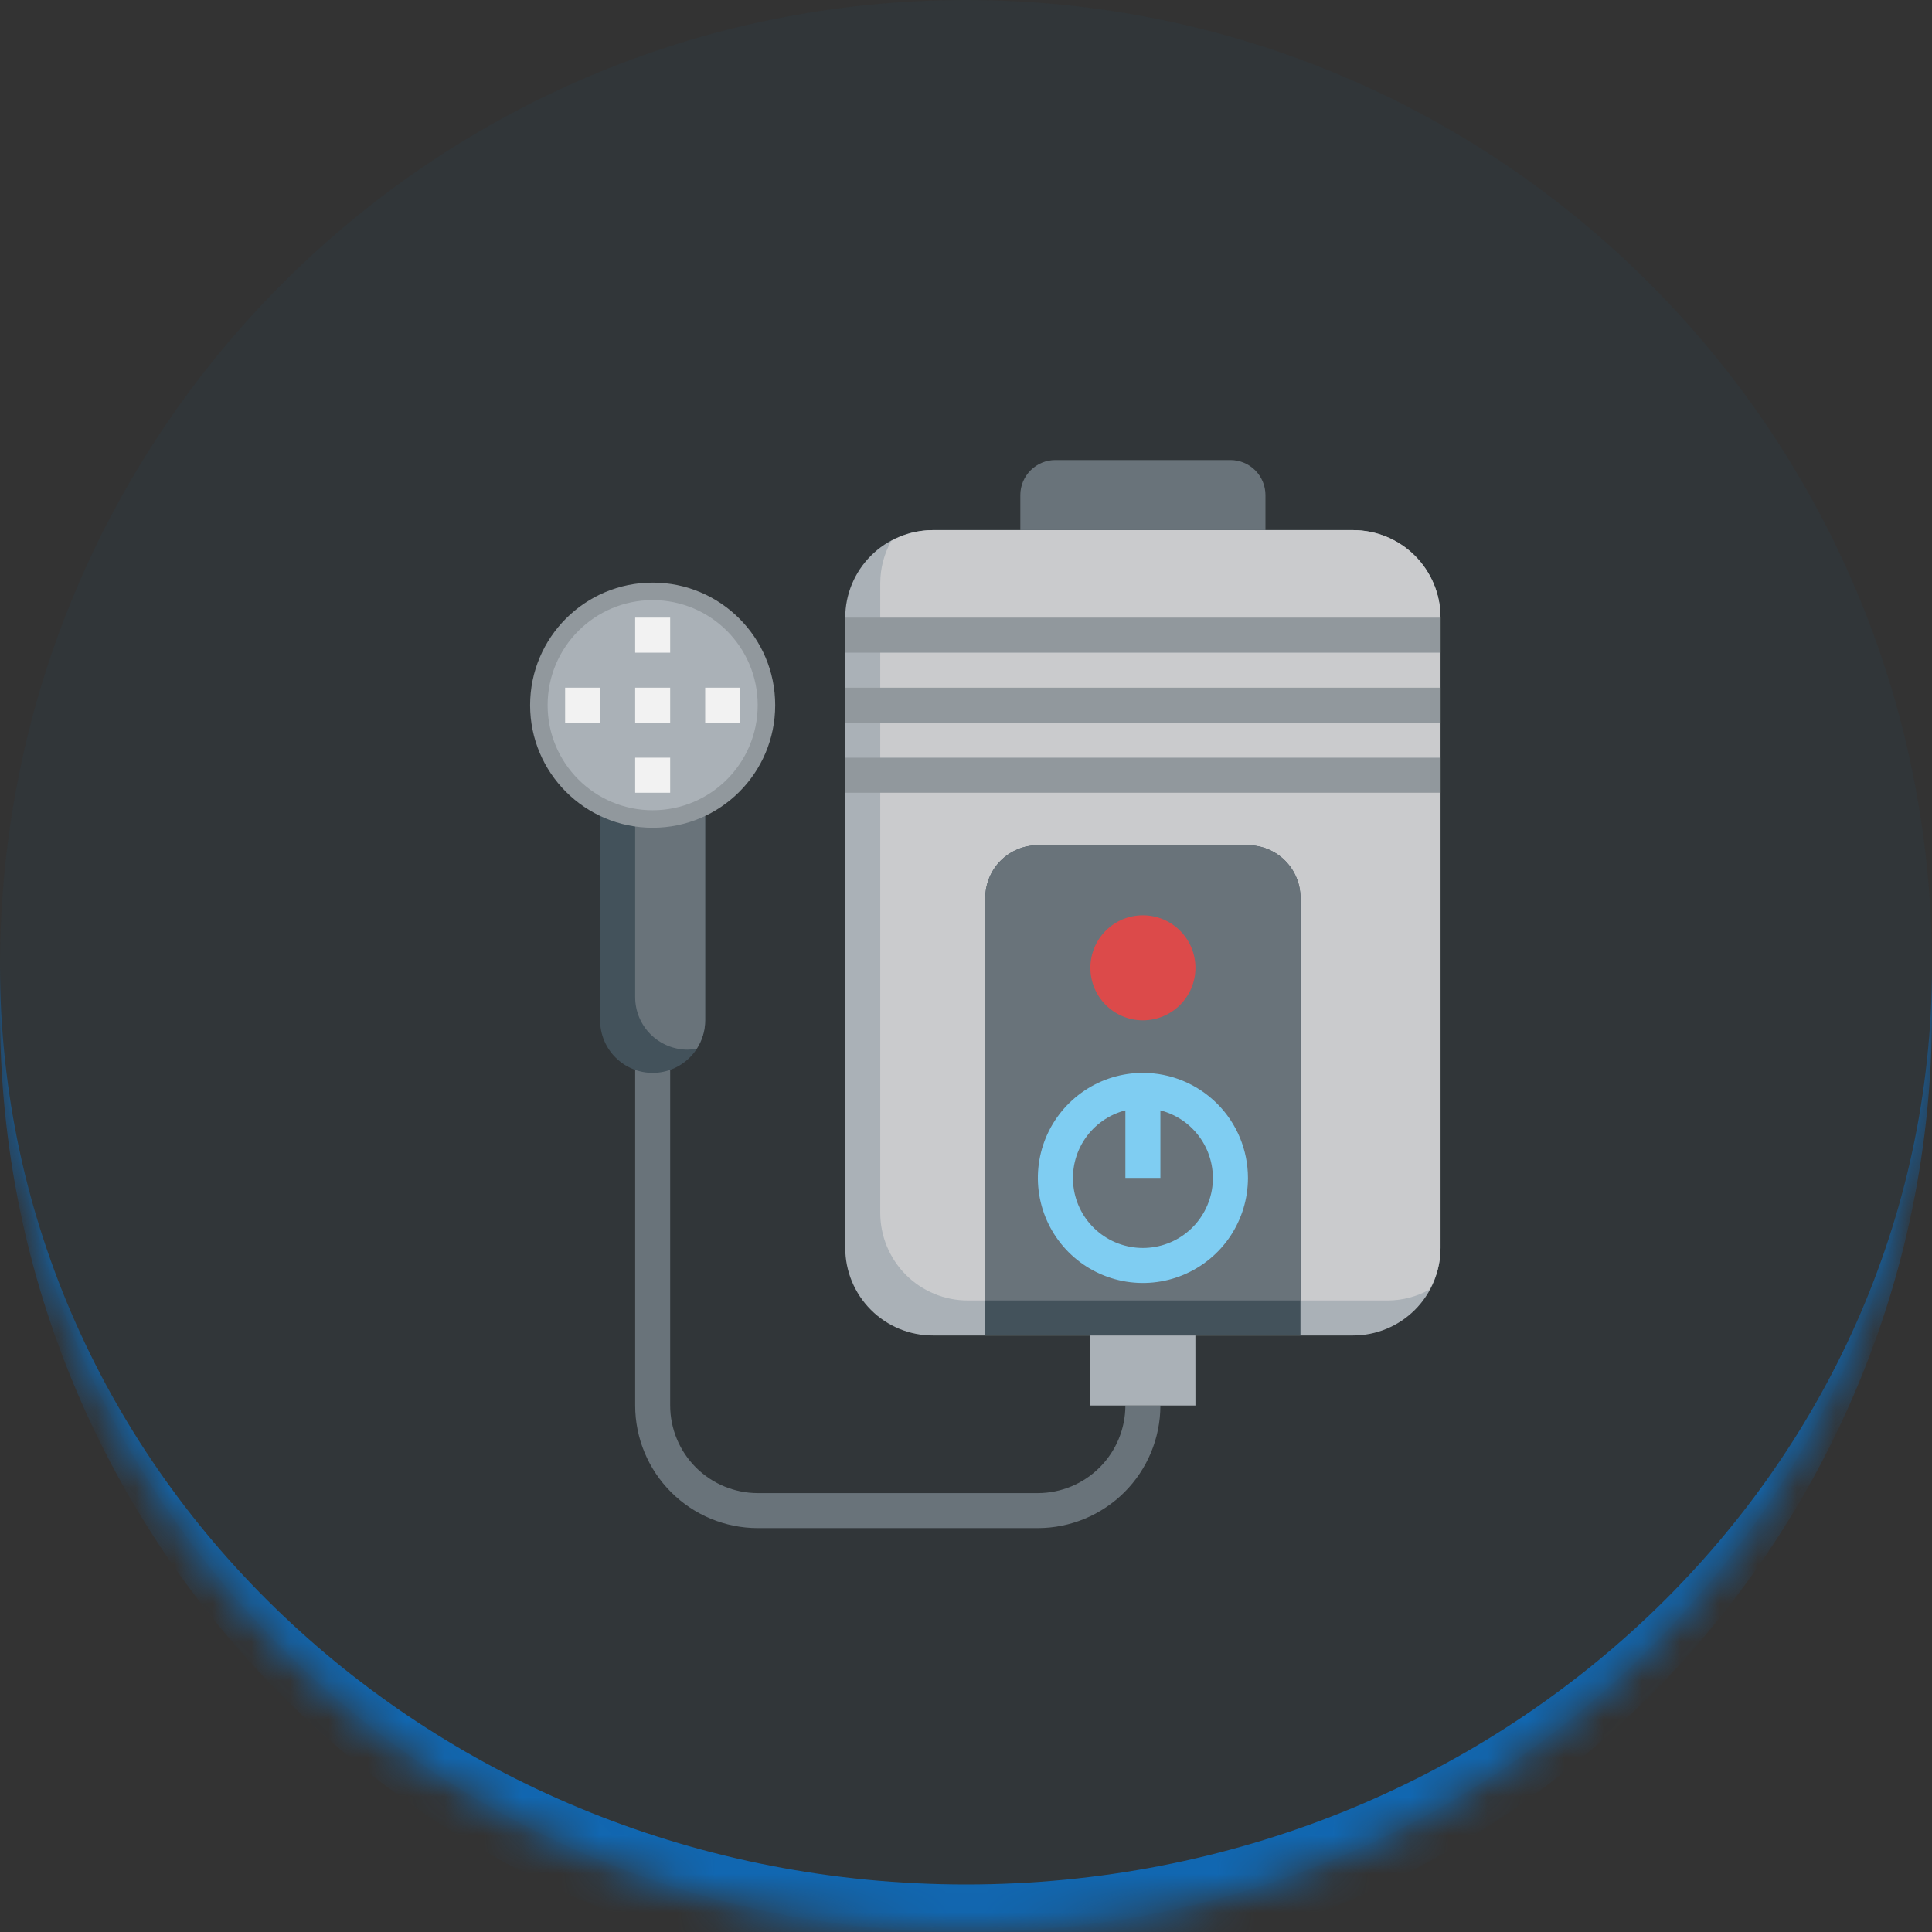 <svg width="50" height="50" viewBox="0 0 50 50" fill="none" xmlns="http://www.w3.org/2000/svg">
<rect x="0" y="0" width="50" height="50" fill="#333333" stroke="none"/>
<mask id="path-1-inside-1_6_1869" fill="white">
<path d="M0 25C0 11.193 11.193 0 25 0C38.807 0 50 11.193 50 25C50 38.807 38.807 50 25 50C11.193 50 0 38.807 0 25Z"/>
</mask>
<path d="M0 25C0 11.193 11.193 0 25 0C38.807 0 50 11.193 50 25C50 38.807 38.807 50 25 50C11.193 50 0 38.807 0 25Z" fill="#1167B1" fill-opacity="0.05"/>
<path d="M0 0H50H0ZM50 26.23C50 40.037 38.807 51.23 25 51.23C11.193 51.23 0 40.037 0 26.23V25C0 38.128 11.193 48.77 25 48.77C38.807 48.77 50 38.128 50 25V26.23ZM0 50V0V50ZM50 0V50V0Z" fill="#1167B1" mask="url(#path-1-inside-1_6_1869)"/>
<path d="M26.859 39.547H19.609C18.768 39.546 17.962 39.211 17.368 38.617C16.773 38.022 16.439 37.216 16.438 36.375V27.312H17.344V36.375C17.345 36.976 17.584 37.551 18.008 37.976C18.433 38.401 19.009 38.64 19.609 38.641H26.859C27.46 38.64 28.036 38.401 28.46 37.976C28.885 37.551 29.124 36.976 29.125 36.375H30.031C30.03 37.216 29.696 38.022 29.101 38.617C28.506 39.211 27.7 39.546 26.859 39.547Z" fill="#69737A"/>
<path d="M18.25 21.116V26.406C18.25 26.767 18.107 27.113 17.852 27.367C17.597 27.622 17.251 27.766 16.891 27.766C16.53 27.766 16.184 27.622 15.929 27.367C15.675 27.113 15.531 26.767 15.531 26.406V21.116" fill="#43525B"/>
<path d="M16.438 25.805C16.438 26.166 16.581 26.512 16.836 26.767C17.091 27.021 17.436 27.165 17.797 27.165C17.876 27.164 17.954 27.156 18.032 27.141C18.174 26.922 18.25 26.667 18.25 26.406V21.116H16.438V25.805Z" fill="#69737A"/>
<path d="M37.281 15.984C37.281 15.383 37.043 14.807 36.618 14.382C36.193 13.957 35.617 13.719 35.016 13.719H24.141C23.54 13.719 22.963 13.957 22.539 14.382C22.114 14.807 21.875 15.383 21.875 15.984V32.297C21.875 32.898 22.114 33.474 22.539 33.899C22.963 34.324 23.54 34.562 24.141 34.562H35.016C35.617 34.562 36.193 34.324 36.618 33.899C37.043 33.474 37.281 32.898 37.281 32.297V15.984Z" fill="#AAB1B7"/>
<path d="M35.016 13.719H24.141C23.764 13.721 23.394 13.819 23.064 14.002C22.881 14.331 22.784 14.701 22.781 15.078V31.391C22.781 31.991 23.02 32.568 23.445 32.993C23.87 33.418 24.446 33.656 25.047 33.656H35.922C36.299 33.654 36.669 33.556 36.998 33.373C37.181 33.044 37.279 32.674 37.281 32.297V15.984C37.281 15.383 37.043 14.807 36.618 14.382C36.193 13.957 35.617 13.719 35.016 13.719Z" fill="#CACBCD"/>
<path d="M26.406 13.719V12.812C26.406 12.572 26.502 12.342 26.672 12.172C26.842 12.002 27.072 11.906 27.312 11.906H31.844C32.084 11.906 32.315 12.002 32.485 12.172C32.654 12.342 32.75 12.572 32.75 12.812V13.719" fill="#69737A"/>
<path d="M25.5 34.562V23.234C25.5 22.874 25.643 22.528 25.898 22.273C26.153 22.018 26.499 21.875 26.859 21.875H32.297C32.657 21.875 33.003 22.018 33.258 22.273C33.513 22.528 33.656 22.874 33.656 23.234V34.562" fill="#43525B"/>
<path d="M33.656 23.234C33.656 22.874 33.513 22.528 33.258 22.273C33.003 22.018 32.657 21.875 32.297 21.875H26.859C26.499 21.875 26.153 22.018 25.898 22.273C25.643 22.528 25.5 22.874 25.5 23.234V33.656H33.656V23.234Z" fill="#69737A"/>
<path d="M29.578 27.766C29.04 27.766 28.515 27.925 28.068 28.224C27.621 28.523 27.272 28.947 27.066 29.444C26.861 29.941 26.807 30.487 26.912 31.015C27.017 31.542 27.276 32.027 27.656 32.407C28.036 32.787 28.52 33.046 29.048 33.151C29.575 33.256 30.122 33.202 30.619 32.996C31.115 32.79 31.54 32.442 31.839 31.995C32.137 31.548 32.297 31.022 32.297 30.484C32.296 29.764 32.01 29.072 31.5 28.563C30.99 28.053 30.299 27.766 29.578 27.766ZM29.578 32.297C29.137 32.297 28.712 32.137 28.381 31.846C28.05 31.555 27.837 31.153 27.782 30.716C27.726 30.279 27.832 29.837 28.079 29.472C28.326 29.108 28.698 28.846 29.125 28.736V30.484H30.031V28.736C30.458 28.846 30.83 29.108 31.077 29.472C31.325 29.837 31.43 30.279 31.375 30.716C31.319 31.153 31.106 31.555 30.775 31.846C30.444 32.137 30.019 32.297 29.578 32.297Z" fill="#7FCDF2"/>
<path d="M29.578 26.406C30.329 26.406 30.938 25.798 30.938 25.047C30.938 24.296 30.329 23.688 29.578 23.688C28.827 23.688 28.219 24.296 28.219 25.047C28.219 25.798 28.827 26.406 29.578 26.406Z" fill="#DC4A4A"/>
<path d="M21.875 15.984H37.281V16.891H21.875V15.984Z" fill="#91989D"/>
<path d="M21.875 17.797H37.281V18.703H21.875V17.797Z" fill="#91989D"/>
<path d="M21.875 19.609H37.281V20.516H21.875V19.609Z" fill="#91989D"/>
<path d="M28.219 34.562V36.375H30.938L30.937 34.562" fill="#AAB1B7"/>
<path d="M16.891 21.422C18.642 21.422 20.062 20.002 20.062 18.25C20.062 16.498 18.642 15.078 16.891 15.078C15.139 15.078 13.719 16.498 13.719 18.25C13.719 20.002 15.139 21.422 16.891 21.422Z" fill="#91989D"/>
<path d="M16.891 20.969C18.392 20.969 19.609 19.752 19.609 18.25C19.609 16.748 18.392 15.531 16.891 15.531C15.389 15.531 14.172 16.748 14.172 18.25C14.172 19.752 15.389 20.969 16.891 20.969Z" fill="#AAB1B7"/>
<path d="M16.438 17.797H17.344V18.703H16.438V17.797Z" fill="#F2F2F2"/>
<path d="M16.438 15.984H17.344V16.891H16.438V15.984Z" fill="#F2F2F2"/>
<path d="M16.438 19.609H17.344V20.516H16.438V19.609Z" fill="#F2F2F2"/>
<path d="M14.625 17.797H15.531V18.703H14.625V17.797Z" fill="#F2F2F2"/>
<path d="M18.25 17.797H19.156V18.703H18.25V17.797Z" fill="#F2F2F2"/>
</svg>
